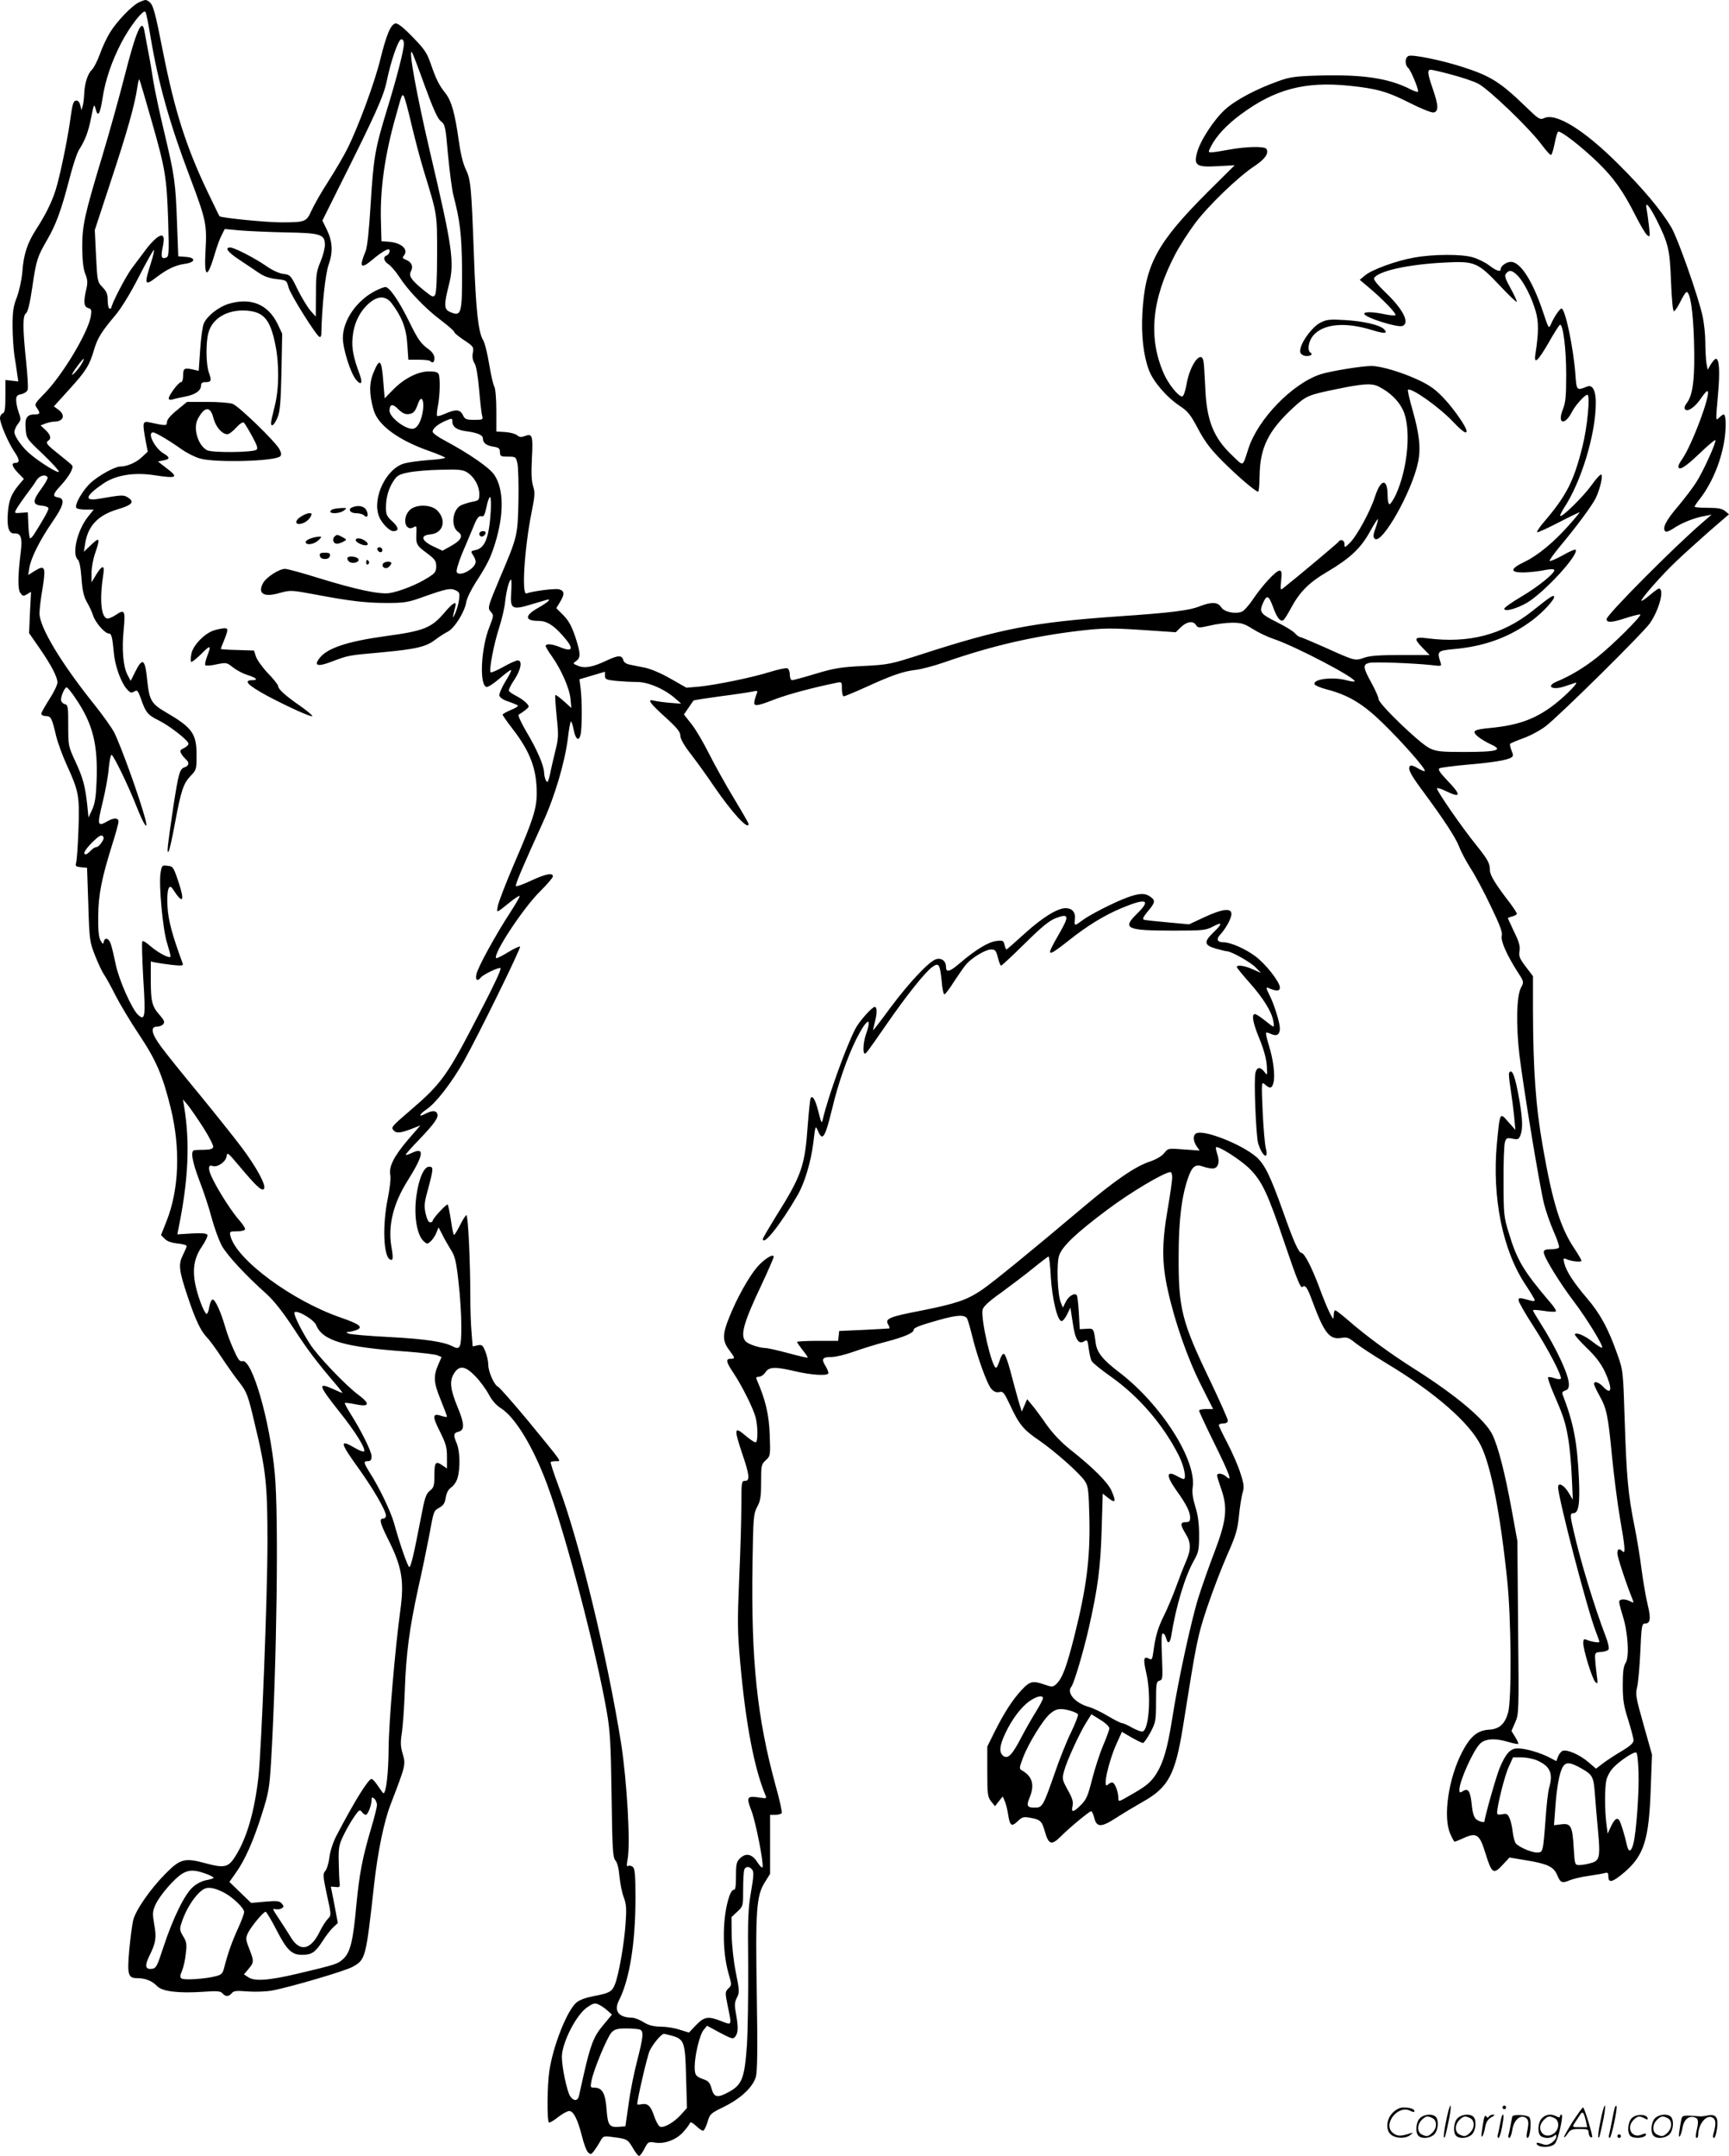 <svg version="1.0" xmlns="http://www.w3.org/2000/svg"
  viewBox="0 0 963.198 1200.862"
 preserveAspectRatio="xMidYMid meet">
<g transform="translate(-1,1200.862) scale(0.1,-0.1)"
fill="#000000" stroke="none">
<path d="M787 11997 c-40 -17 -126 -107 -164 -169 -18 -29 -44 -84 -57 -122
-14 -38 -34 -77 -45 -87 -23 -22 -40 -77 -42 -134 -1 -22 -4 -51 -8 -65 l-7
-25 -7 28 c-5 19 -13 27 -25 25 -13 -2 -19 -22 -28 -88 -14 -106 -49 -281 -75
-378 -21 -81 -58 -159 -119 -253 -48 -75 -69 -138 -76 -239 -4 -42 -17 -102
-30 -137 -20 -50 -24 -80 -24 -160 0 -54 5 -127 10 -163 6 -36 13 -83 16 -106
l6 -40 -36 4 -36 4 0 -90 c0 -71 -3 -91 -15 -96 -8 -3 -15 -15 -15 -26 0 -30
44 -133 79 -186 31 -45 33 -64 5 -64 -23 0 -16 -22 17 -56 l32 -33 -27 -32
c-42 -50 -56 -85 -62 -152 -7 -86 5 -123 39 -120 33 2 42 -25 33 -100 -17
-135 -18 -212 -2 -232 13 -18 17 -18 37 -6 l22 13 -6 -115 -5 -115 55 -79 c66
-95 103 -164 103 -196 0 -13 -20 -55 -45 -93 -24 -38 -45 -75 -45 -81 0 -7 11
-13 25 -13 29 0 34 -10 58 -112 9 -37 36 -111 61 -165 65 -143 70 -169 63
-357 -3 -88 -9 -171 -13 -183 -5 -19 -2 -22 28 -25 l33 -3 7 -206 c6 -199 8
-208 38 -284 17 -43 39 -90 49 -104 10 -14 39 -66 64 -116 25 -49 84 -148 131
-218 96 -144 132 -228 177 -410 55 -224 47 -453 -23 -630 l-31 -78 21 -21 c13
-14 38 -22 71 -26 28 -2 51 -9 51 -14 0 -5 -10 -27 -21 -50 -26 -52 -23 -84
27 -233 42 -126 72 -190 106 -225 14 -14 50 -63 81 -110 31 -47 76 -111 101
-142 41 -54 47 -68 84 -225 64 -265 72 -341 72 -664 0 -302 -33 -1142 -50
-1306 -22 -195 -65 -344 -130 -446 -38 -60 -60 -65 -165 -37 -117 32 -141 25
-224 -59 -86 -87 -168 -206 -180 -262 -5 -24 -15 -97 -21 -162 -12 -138 -7
-157 45 -157 45 0 84 -16 110 -44 28 -30 117 -41 255 -32 81 6 99 4 110 -9 16
-19 34 -19 51 1 11 14 26 15 89 10 42 -3 102 -1 135 5 99 18 408 109 449 132
73 41 74 44 121 467 20 176 54 341 90 435 84 219 86 224 69 282 -13 43 -14 67
-5 121 5 37 13 141 16 232 7 209 26 348 74 569 22 97 49 228 61 291 27 147 25
142 58 161 22 12 31 26 35 56 5 28 15 46 31 57 14 9 30 33 35 53 16 55 13 148
-4 190 -21 49 -19 60 10 67 34 9 33 44 -6 137 -41 100 -46 145 -20 187 30 48
63 43 120 -16 25 -26 58 -71 73 -99 18 -34 42 -62 68 -78 80 -50 181 -217 258
-425 104 -281 274 -930 333 -1270 18 -106 22 -176 26 -465 4 -298 7 -342 21
-359 11 -11 19 -45 23 -90 4 -39 14 -91 24 -116 14 -37 16 -63 10 -145 -7
-111 -39 -292 -60 -341 -16 -40 -32 -48 -118 -64 -42 -8 -79 -21 -96 -36 -52
-44 -131 -243 -151 -383 -12 -80 -13 -278 -2 -285 4 -2 28 11 51 30 24 19 52
34 62 34 24 0 47 -46 71 -140 10 -41 25 -82 34 -90 14 -13 17 -13 32 6 9 12
25 36 35 54 17 31 18 32 70 25 79 -10 84 -12 112 -60 14 -25 30 -45 35 -45 5
0 19 18 30 40 20 39 22 40 60 34 53 -9 120 17 158 61 16 18 32 39 35 47 3 9
12 5 34 -14 16 -16 34 -28 39 -28 6 0 17 21 25 47 13 46 17 50 91 86 97 48
162 110 179 168 8 33 10 150 5 454 -8 474 -2 554 44 628 l30 48 0 165 0 164
29 0 c17 0 32 4 36 10 3 5 -12 74 -34 152 -104 379 -137 700 -129 1233 4 265
6 282 26 320 18 33 22 56 22 138 0 93 1 99 26 122 26 24 26 26 22 142 -4 113
-24 196 -72 306 -6 13 -3 17 12 17 11 0 27 11 36 25 21 31 54 32 168 5 86 -20
173 -26 182 -12 3 5 -4 23 -15 41 -25 41 -18 51 34 51 23 0 80 14 127 31 47
17 126 41 176 54 97 25 154 49 154 66 0 12 33 25 140 55 102 29 146 31 158 7
5 -10 17 -52 27 -93 28 -116 84 -272 108 -298 15 -16 28 -21 45 -17 20 5 26
-3 61 -77 47 -102 74 -135 159 -192 86 -59 229 -185 256 -228 19 -29 21 -51
25 -214 4 -220 -17 -381 -83 -645 -45 -178 -68 -240 -103 -272 -18 -16 -23
-16 -63 -2 -66 23 -83 20 -129 -30 -51 -55 -96 -125 -150 -232 l-41 -83 0
-138 c0 -127 2 -142 21 -167 l22 -27 21 27 22 27 11 -25 c6 -13 14 -44 18 -69
11 -70 19 -77 53 -45 26 25 34 27 68 21 59 -10 68 -18 84 -75 22 -77 38 -81
91 -28 50 50 158 139 168 139 4 0 12 -17 17 -37 13 -54 39 -54 122 0 37 24
102 63 146 88 145 81 183 152 226 419 76 479 81 504 135 666 30 89 80 220 111
290 49 110 58 142 66 219 5 50 14 107 20 128 10 32 8 49 -12 110 -12 40 -45
114 -71 165 -27 51 -49 97 -49 102 0 6 11 10 25 10 16 0 25 6 25 16 0 9 -45
109 -99 223 -158 328 -176 400 -175 691 0 207 18 345 56 447 21 57 40 69 82
53 15 -5 38 -10 51 -10 31 0 42 36 26 81 -6 18 -9 34 -7 37 11 11 136 -69 186
-118 72 -72 102 -137 201 -430 63 -185 84 -238 94 -230 17 14 27 0 60 -90 63
-168 92 -204 156 -194 33 6 43 2 81 -29 24 -19 102 -70 173 -113 268 -161 463
-331 525 -458 56 -114 108 -378 146 -746 23 -212 26 -672 5 -742 -18 -63 -49
-91 -107 -94 -63 -4 -103 -37 -148 -123 -77 -147 -109 -365 -66 -459 10 -23
21 -42 23 -42 3 0 26 9 52 21 71 32 88 20 120 -85 35 -113 45 -120 95 -66 l39
42 96 -16 c116 -19 150 -36 169 -80 19 -45 27 -49 70 -31 19 8 68 20 108 25
40 6 81 13 90 16 14 4 18 0 18 -20 0 -39 24 -32 92 26 107 94 134 180 144 463
l7 190 -47 167 c-43 152 -46 170 -36 208 6 24 14 113 18 199 6 142 9 156 25
156 31 0 35 27 16 105 -10 41 -25 129 -34 195 -8 67 -26 175 -39 240 -36 176
-45 279 -55 590 -9 279 -9 280 -41 370 -50 142 -94 224 -169 312 -76 89 -116
151 -127 197 -6 26 -5 28 12 21 29 -13 84 -18 84 -9 0 5 -18 36 -40 69 -78
116 -122 261 -175 565 -40 226 -54 429 -55 758 l0 193 -41 54 c-34 45 -39 58
-34 87 4 25 -2 50 -30 106 -19 41 -35 75 -35 77 0 1 11 6 25 9 14 4 25 10 25
15 0 5 -17 31 -37 58 -84 109 -113 157 -113 185 0 38 -12 59 -75 138 -79 97
-227 311 -220 318 3 3 26 -4 50 -16 85 -41 87 -23 8 59 -41 43 -54 62 -44 68
7 4 75 13 152 20 143 12 223 25 248 40 12 8 12 14 1 40 -7 18 -10 34 -7 37 3
3 36 17 74 31 37 13 93 43 123 66 73 55 544 520 582 575 52 76 82 192 49 192
-4 0 -26 -16 -50 -36 -23 -20 -44 -34 -47 -32 -7 7 115 146 197 223 41 39 123
113 182 165 l109 94 -22 18 c-17 14 -40 18 -96 18 -41 0 -74 3 -74 6 0 3 13
23 29 43 71 91 124 222 140 347 8 68 5 124 -7 124 -3 0 -14 -7 -24 -17 -21
-19 -21 -27 -7 132 11 124 7 195 -12 195 -5 0 -18 -14 -28 -30 l-18 -31 -7 38
c-3 21 -6 73 -6 115 0 42 -7 107 -15 145 -24 110 -139 437 -176 498 -57 95
-157 214 -294 350 -189 189 -346 286 -412 256 -24 -11 -31 -7 -102 62 -146
141 -198 173 -361 225 -114 36 -270 68 -293 59 -21 -8 -22 -50 -2 -67 13 -11
55 -109 55 -131 0 -5 -19 0 -42 12 -121 62 -265 83 -505 77 -139 -4 -167 -8
-233 -32 -121 -43 -238 -105 -296 -158 -63 -58 -138 -173 -156 -241 -18 -71
-2 -81 118 -74 l92 5 -152 -151 c-281 -281 -347 -403 -362 -672 -7 -124 6
-236 36 -317 24 -65 99 -152 173 -201 45 -30 60 -49 102 -129 39 -72 69 -112
136 -179 83 -83 183 -169 198 -169 4 0 7 39 8 88 2 158 49 253 191 383 69 63
81 68 237 100 150 31 197 34 236 14 62 -32 107 -75 133 -127 49 -98 31 -323
-38 -475 -14 -29 -30 -53 -35 -53 -6 0 -11 21 -11 48 0 98 -37 96 -70 -5 -26
-82 -102 -222 -142 -260 -27 -26 -28 -26 -28 -5 0 23 -24 30 -35 11 -6 -8
-232 -198 -307 -257 -15 -12 -16 -9 -11 42 5 46 3 56 -9 56 -20 0 -93 -79
-147 -158 -23 -35 -52 -67 -64 -71 -38 -14 -97 -1 -114 25 -19 30 -54 31 -121
5 -57 -23 -162 -36 -457 -56 -468 -33 -647 -67 -1095 -212 -168 -54 -180 -57
-320 -64 -124 -6 -162 -12 -265 -43 -66 -20 -125 -36 -132 -36 -8 0 -13 13
-13 30 0 17 -6 33 -14 36 -8 3 -51 -6 -96 -20 -98 -31 -298 -72 -395 -82 l-71
-6 -88 50 c-54 31 -111 55 -145 62 -31 6 -69 13 -85 17 -16 3 -31 13 -33 23
-8 30 -28 30 -92 0 -78 -37 -123 -46 -161 -30 -30 12 -30 13 -10 27 26 19 25
42 -6 137 -20 58 -37 89 -66 118 l-39 39 20 33 c28 45 26 64 -5 72 -23 6 -147
-10 -181 -23 -28 -11 -12 248 28 450 19 94 20 113 9 147 -9 28 -11 72 -7 152
7 129 3 144 -38 128 -22 -8 -31 -7 -44 4 -9 8 -39 16 -66 18 l-50 3 0 115 c0
68 -5 123 -11 135 -7 11 -19 67 -29 125 -9 57 -24 118 -34 135 -27 45 -40 168
-51 475 -14 377 -17 416 -45 475 -16 32 -30 92 -40 165 -21 149 -40 217 -74
260 -36 45 -52 78 -82 165 -21 60 -35 81 -101 148 -50 52 -83 78 -95 75 -26
-5 -50 -61 -84 -199 -32 -131 -124 -380 -185 -501 -20 -40 -68 -122 -106 -181
-39 -60 -80 -133 -93 -162 -28 -62 -34 -65 -170 -65 -83 0 -333 25 -342 34 -2
1 -31 63 -67 137 -119 249 -183 451 -247 774 -45 228 -55 265 -77 283 -19 14
-19 14 -55 -1z m62 -196 c43 -256 106 -481 218 -776 92 -244 96 -266 88 -412
-9 -159 10 -162 55 -7 10 33 25 75 35 93 l17 34 86 -8 c48 -4 163 -9 255 -11
195 -3 217 -11 217 -70 0 -19 -11 -61 -25 -94 -22 -52 -25 -74 -25 -182 l-1
-123 -31 35 c-16 19 -48 72 -70 116 -38 79 -41 82 -80 87 -24 3 -63 21 -98 46
-59 41 -175 101 -197 101 -33 0 -16 -24 48 -67 40 -26 90 -60 112 -75 26 -18
59 -30 97 -34 56 -6 57 -6 68 -48 11 -40 154 -268 172 -274 6 -2 10 5 10 15 3
151 22 336 41 388 25 71 22 129 -12 198 l-23 47 91 183 c206 410 250 510 267
592 24 116 65 235 82 235 8 0 14 -10 14 -26 0 -34 -39 -187 -95 -369 -66 -216
-74 -264 -90 -520 -9 -150 -19 -242 -28 -265 -38 -91 -28 -103 39 -47 37 32
76 57 88 57 13 0 5 -28 -9 -34 -23 -8 -18 -32 10 -50 13 -9 40 -40 59 -69 48
-75 145 -177 232 -242 41 -31 74 -60 74 -65 0 -6 25 -26 55 -46 53 -35 55 -39
49 -71 -4 -22 -1 -41 9 -57 10 -15 19 -68 26 -147 6 -68 13 -134 17 -146 6
-22 3 -23 -44 -23 -46 0 -52 3 -64 28 -16 31 -40 32 -101 5 -20 -9 -39 -14
-42 -11 -3 3 -1 29 5 58 11 59 13 150 4 174 -4 11 -20 16 -53 16 -62 0 -139
-39 -200 -101 l-48 -49 -7 84 c-10 134 -20 145 -55 60 -25 -59 -25 -121 0
-208 24 -86 138 -170 317 -232 45 -16 82 -32 82 -35 0 -4 -42 -10 -92 -13 -51
-4 -111 -12 -133 -18 -102 -26 -183 -192 -144 -295 14 -37 58 -83 80 -83 33 0
31 21 -5 54 -31 28 -36 39 -36 77 0 57 15 108 43 150 19 29 32 36 82 46 33 7
114 14 180 15 102 3 125 0 148 -15 39 -25 67 -75 67 -119 0 -35 -2 -37 -37
-44 -21 -4 -50 -13 -65 -20 -48 -24 -58 -119 -16 -148 30 -21 18 -46 -37 -77
l-50 -28 -53 25 c-65 31 -72 61 -15 66 72 6 93 79 38 134 -35 34 -121 35 -154
0 -42 -44 -24 -119 22 -95 17 10 18 7 17 -23 -4 -70 -1 -77 55 -118 48 -36 55
-45 55 -76 0 -30 -6 -38 -46 -63 -59 -38 -158 -77 -214 -86 -57 -8 -185 19
-399 85 -89 28 -171 50 -183 50 -33 0 -106 -47 -123 -80 -31 -59 5 -80 94 -54
59 16 63 16 198 -9 196 -37 280 -47 401 -47 94 0 117 4 192 31 135 48 158 53
187 40 23 -11 25 -16 20 -54 -3 -23 -13 -58 -22 -77 -16 -34 -15 -24 1 38 10
37 -12 25 -62 -34 -71 -83 -113 -100 -328 -129 -210 -29 -322 -66 -365 -121
-35 -44 -12 -51 66 -21 96 36 90 35 280 52 193 18 248 31 300 72 20 15 51 35
67 43 37 18 94 109 103 163 3 22 28 72 54 113 63 97 82 135 107 216 50 161 49
302 -4 381 -26 40 -138 117 -273 190 -39 20 -71 43 -71 51 0 18 29 42 73 61
35 15 37 14 37 -4 0 -31 25 -48 81 -55 59 -8 89 -21 89 -39 0 -25 19 -40 56
-46 33 -5 39 -10 39 -31 1 -23 5 -25 45 -25 43 0 44 -1 53 -40 4 -22 7 -116 5
-210 -4 -190 -5 -195 -103 -425 -69 -165 -70 -168 -50 -190 16 -18 15 -22 -8
-82 -48 -119 -58 -328 -16 -336 8 -1 41 20 73 48 32 28 61 49 63 46 3 -3 -12
-32 -32 -64 -20 -33 -35 -68 -33 -78 2 -10 21 -24 50 -33 26 -9 49 -19 53 -22
3 -4 -14 -15 -39 -25 -25 -11 -46 -22 -46 -26 0 -4 25 -40 56 -80 98 -127 134
-223 134 -358 0 -83 -20 -148 -121 -381 -50 -116 -93 -228 -96 -248 -7 -40
-12 -42 70 24 26 21 50 36 52 33 3 -2 -22 -44 -54 -94 -82 -126 -180 -305
-187 -342 -7 -34 5 -42 26 -17 14 17 101 58 108 51 6 -7 -38 -101 -165 -343
-131 -251 -174 -310 -330 -443 -114 -98 -115 -100 -101 -117 15 -18 39 -16 99
7 l51 20 -66 -76 c-82 -96 -110 -152 -102 -199 4 -20 -2 -74 -14 -133 -30
-147 -24 -316 11 -338 19 -11 21 4 9 73 -19 116 11 238 90 364 90 143 98 191
25 156 -19 -9 -35 -14 -35 -10 0 3 33 41 74 83 87 91 110 124 102 145 -7 19
-29 19 -66 0 -42 -22 -37 -5 7 25 52 35 142 152 207 268 81 145 320 631 313
638 -3 3 -33 -11 -66 -31 -34 -21 -64 -36 -67 -33 -20 20 151 280 246 373 38
38 70 75 70 82 0 22 -41 14 -122 -24 -43 -20 -81 -34 -84 -30 -6 5 40 113 149
352 67 145 123 336 140 468 6 53 14 97 18 97 3 0 10 -21 15 -47 10 -53 29 -66
38 -27 9 34 9 198 0 262 l-6 47 71 21 71 21 0 -22 c0 -20 7 -23 61 -29 34 -3
87 -6 118 -6 62 0 155 -40 214 -93 l32 -28 -65 5 c-36 3 -75 9 -87 12 -41 11
-24 -13 62 -91 66 -60 85 -83 85 -104 0 -18 21 -55 61 -106 34 -44 92 -125
129 -180 98 -143 190 -243 190 -206 0 5 -37 69 -81 142 -45 74 -107 186 -139
249 -32 64 -76 139 -99 167 l-41 52 26 38 c14 21 27 39 28 40 2 2 68 12 147
23 79 10 159 22 178 26 31 7 34 5 26 -12 -4 -10 -10 -29 -12 -41 -7 -31 10
-30 115 11 74 28 212 65 340 91 32 7 32 6 32 -34 0 -23 5 -41 10 -41 6 0 61
23 123 51 142 65 207 88 276 96 31 3 106 23 166 44 262 91 492 144 755 175
128 14 167 15 337 4 l193 -13 25 25 c34 34 71 41 87 16 12 -18 16 -18 78 -4
36 9 92 16 125 16 51 0 68 -6 114 -35 30 -19 82 -44 115 -55 121 -40 468 -222
452 -237 -2 -2 -21 0 -43 6 -76 21 -190 8 -180 -22 2 -6 34 -20 70 -29 119
-31 200 -80 309 -186 108 -105 244 -259 235 -268 -2 -3 -20 4 -38 15 -18 11
-36 18 -41 15 -19 -12 -4 -44 58 -128 124 -167 192 -271 212 -322 10 -28 39
-82 63 -120 25 -38 76 -133 113 -211 52 -108 67 -147 62 -167 -7 -28 27 -105
90 -204 34 -52 34 -53 17 -85 -25 -48 -28 -205 -9 -372 22 -183 112 -728 137
-830 11 -44 36 -115 55 -158 19 -42 32 -82 29 -87 -3 -6 -24 -10 -46 -10 -30
0 -39 -4 -39 -17 0 -26 88 -169 169 -276 70 -92 165 -247 156 -255 -3 -3 -26
12 -52 32 -46 36 -88 54 -100 43 -3 -4 26 -37 65 -75 50 -48 80 -87 102 -133
44 -95 40 -137 -10 -84 -24 25 -50 33 -50 15 0 -6 13 -34 29 -63 41 -73 49
-109 71 -339 11 -112 31 -268 45 -348 29 -166 31 -200 13 -182 -18 18 -28 14
-28 -12 0 -20 48 -166 86 -260 6 -16 4 -17 -14 -7 -29 15 -62 14 -62 -3 0 -8
9 -43 20 -78 29 -91 38 -229 16 -262 -12 -19 -16 -49 -16 -124 0 -81 5 -114
30 -192 16 -52 30 -104 30 -115 0 -15 -18 -31 -62 -58 -35 -20 -82 -51 -105
-68 l-42 -32 -42 36 c-47 41 -120 73 -144 63 -8 -3 -20 -17 -25 -31 l-10 -26
-42 22 c-51 26 -131 49 -174 49 -40 0 -67 -30 -100 -110 -20 -49 -84 -275 -84
-296 0 -9 -28 -3 -45 10 -13 10 -21 32 -26 81 -8 77 -20 96 -49 77 -17 -11
-20 -10 -20 8 0 47 76 217 115 256 29 29 86 32 160 9 27 -8 51 -12 53 -10 2 2
-5 19 -17 38 l-21 34 21 48 c20 46 21 57 16 528 l-4 482 -31 170 c-38 209 -75
353 -108 422 -40 83 -202 219 -429 363 -141 89 -273 186 -374 274 -36 31 -68
56 -73 56 -4 0 -8 -12 -8 -27 -1 -27 -2 -26 -22 12 -11 21 -38 86 -59 144 -41
110 -83 191 -99 191 -15 0 -44 64 -103 232 -71 199 -102 262 -150 304 -82 69
-283 149 -330 131 -22 -8 -22 -41 -1 -73 l17 -24 -88 6 c-88 7 -88 7 -110 -21
-14 -17 -45 -35 -81 -47 -80 -27 -190 -102 -369 -253 -295 -249 -501 -417
-565 -461 -84 -57 -144 -77 -340 -116 -177 -34 -202 -45 -182 -77 7 -12 9 -22
5 -22 -5 -1 -69 -4 -143 -8 l-135 -6 -3 -28 -3 -27 -115 0 c-63 0 -114 -3
-114 -6 0 -3 14 -23 30 -44 17 -21 30 -40 30 -43 0 -3 -48 8 -107 24 -60 16
-117 29 -128 29 -33 0 -93 20 -110 36 -33 33 -14 103 89 320 36 77 66 146 66
152 0 21 -54 -13 -92 -57 -46 -54 -112 -171 -154 -276 -41 -100 -41 -136 1
-190 30 -41 31 -45 5 -45 -29 0 -25 -18 16 -79 46 -69 109 -194 123 -246 13
-49 14 -132 2 -140 -5 -3 -31 14 -58 37 -63 54 -65 40 -19 -98 42 -123 45
-154 16 -154 -19 0 -20 -7 -20 -132 0 -73 -5 -257 -12 -408 -10 -242 -10 -298
5 -465 31 -348 78 -595 142 -748 7 -16 3 -17 -33 -11 -71 11 -76 4 -46 -73 25
-66 69 -293 62 -315 -2 -6 -14 5 -27 25 -29 48 -64 57 -97 26 -21 -20 -24 -31
-24 -101 0 -55 -3 -77 -12 -76 -7 2 -18 -14 -25 -35 -39 -114 -41 -302 -5
-429 19 -66 19 -67 -1 -86 -18 -19 -18 -22 -3 -97 23 -111 24 -108 -34 -85
-75 30 -97 26 -143 -22 l-39 -41 -52 16 c-29 10 -77 17 -107 17 -40 1 -65 7
-94 25 -22 14 -51 25 -65 25 -75 1 -102 38 -71 98 58 115 91 318 91 566 0 131
-3 166 -15 176 -8 6 -19 9 -26 5 -8 -6 -9 4 -3 36 17 86 -3 435 -36 647 -78
489 -233 1125 -349 1434 -26 70 -46 130 -43 133 3 3 16 5 30 5 30 0 42 -18
-155 223 -84 101 -160 187 -168 191 -21 8 -55 83 -55 123 0 18 -7 51 -16 73
-15 37 -19 40 -44 35 l-27 -6 -6 77 c-4 42 -7 132 -7 199 0 195 -12 455 -22
455 -4 0 -20 -25 -35 -55 -15 -30 -30 -55 -34 -55 -3 0 -11 37 -17 82 -7 45
-15 84 -18 87 -6 6 -84 -78 -84 -91 0 -5 -6 -8 -14 -8 -9 0 -18 18 -25 49 -9
41 -7 62 10 123 34 126 35 138 10 138 -29 0 -57 -63 -71 -160 -16 -111 2 -220
40 -255 19 -17 21 -17 39 -1 11 10 25 31 32 48 l12 30 20 -38 c10 -22 32 -59
47 -84 25 -38 31 -65 44 -180 9 -74 16 -186 16 -248 0 -120 -6 -135 -48 -113
-50 26 -149 41 -350 52 -119 6 -224 15 -232 20 -13 7 -13 8 2 9 9 0 29 5 43
10 41 16 19 33 -88 70 -271 94 -579 322 -613 453 -6 26 -4 27 34 27 23 0 43 4
47 10 3 5 -10 26 -28 47 -41 45 -114 157 -151 232 -28 54 -29 85 -2 75 26 -10
74 23 78 53 3 26 7 23 74 -57 91 -108 121 -137 134 -124 16 16 -39 118 -122
229 -41 55 -149 190 -239 300 -91 110 -187 229 -212 264 -53 71 -61 111 -23
111 13 0 29 6 35 14 10 11 6 21 -18 49 -44 49 -51 76 -51 194 l0 106 28 -6
c15 -3 56 -9 91 -13 53 -6 63 -4 59 7 -59 160 -81 242 -85 319 -5 93 8 131 30
96 56 -87 68 -70 31 41 -28 83 -30 86 -61 89 -31 4 -32 2 -39 -42 -10 -66 13
-313 36 -386 11 -35 20 -69 20 -76 0 -17 -68 18 -115 59 -20 18 -39 29 -42 25
-4 -4 -1 -97 5 -208 14 -215 10 -238 -29 -202 -34 31 -106 193 -124 279 -9 44
-21 95 -27 113 -10 34 -34 43 -40 15 -3 -15 -6 -14 -18 7 -10 18 -14 57 -13
135 1 120 19 211 78 399 19 60 35 118 35 128 0 22 -25 23 -60 3 -57 -33 -60
-25 -29 102 16 64 32 152 35 195 4 42 11 75 16 72 14 -9 92 -170 138 -286 42
-107 68 -143 49 -70 -31 116 -134 403 -173 481 -14 27 -66 100 -116 162 -182
228 -300 425 -300 501 0 22 7 84 17 139 19 120 14 133 -43 98 l-37 -23 6 38
c9 57 59 156 127 255 66 95 75 133 33 139 -32 5 -29 19 16 67 46 50 72 97 63
111 -4 5 -37 33 -75 63 -67 53 -76 64 -57 76 17 11 11 33 -17 59 l-27 25 28
11 c15 5 36 10 46 10 54 0 67 36 25 67 l-25 18 86 95 c92 101 113 134 138 221
18 62 41 100 118 191 33 39 84 122 132 216 43 84 81 151 83 148 3 -3 -4 -33
-15 -68 -40 -125 -37 -135 29 -84 62 47 105 67 158 75 61 8 64 35 5 39 l-41 3
-7 187 c-8 223 -13 261 -71 504 -25 103 -52 231 -61 285 -8 54 -21 130 -29
168 -7 39 -16 87 -20 108 -13 82 -46 8 -114 -260 -28 -109 -82 -304 -121 -433
-100 -332 -112 -385 -112 -511 1 -73 6 -119 17 -146 13 -31 14 -49 6 -84 -17
-71 -14 -100 10 -106 18 -5 20 -11 15 -45 -14 -89 -157 -328 -258 -431 -55
-56 -57 -60 -43 -80 21 -30 19 -37 -14 -37 -42 0 -54 -21 -48 -83 4 -51 7 -54
97 -139 50 -48 90 -92 88 -97 -3 -11 -101 49 -157 96 -45 36 -91 101 -91 125
0 11 9 31 19 44 18 23 19 28 5 66 -8 22 -14 53 -14 68 0 22 5 29 29 33 16 4
32 14 35 25 4 10 -1 83 -9 161 -19 185 -19 251 0 265 10 7 22 57 35 146 22
151 28 168 81 260 50 85 80 167 124 336 19 76 44 151 55 168 35 55 52 100 68
181 15 75 16 77 25 46 12 -48 24 -29 38 59 15 101 51 207 105 311 47 90 121
186 134 172 4 -4 17 -68 29 -142z m1526 -267 c48 -131 72 -185 90 -200 25 -19
27 -29 41 -190 9 -93 22 -194 30 -224 37 -142 46 -218 48 -410 1 -252 -3 -268
-69 -238 -32 14 -32 41 -4 151 32 124 19 210 -105 737 -76 325 -122 580 -101
558 3 -3 35 -86 70 -184z m5717 60 c55 -14 124 -37 152 -51 59 -30 292 -254
357 -344 24 -32 46 -56 50 -53 5 2 13 32 20 65 6 33 15 62 19 64 13 8 129 -82
219 -169 92 -89 144 -163 214 -302 25 -49 53 -97 63 -105 16 -13 17 -10 10 51
-4 36 -10 78 -13 94 -10 47 13 23 54 -57 68 -136 75 -167 82 -347 4 -99 10
-165 16 -165 6 0 22 25 37 55 15 30 30 54 35 52 20 -6 35 -109 40 -272 6 -198
-5 -299 -38 -343 -15 -20 -18 -32 -11 -39 15 -15 56 14 88 62 15 22 30 40 35
40 27 0 -84 -299 -140 -379 -12 -16 -21 -34 -21 -40 0 -28 38 -5 116 70 47 45
87 79 90 76 8 -7 -69 -178 -108 -237 -19 -30 -65 -90 -101 -133 -66 -77 -88
-120 -70 -138 5 -5 23 1 45 16 44 30 118 60 173 69 l40 8 -45 -39 c-156 -133
-540 -519 -540 -543 0 -21 28 -20 104 5 43 14 81 23 84 21 8 -9 -157 -173
-241 -239 -73 -58 -150 -104 -225 -135 -61 -26 -27 -49 40 -28 24 8 52 17 63
21 28 11 -46 -66 -115 -120 -105 -81 -200 -116 -356 -131 -95 -9 -108 -17 -70
-49 16 -13 47 -31 68 -41 76 -34 43 -44 -151 -44 -126 0 -150 3 -187 21 -54
25 -284 247 -284 273 0 10 -18 51 -40 91 -47 85 -49 102 -13 111 27 7 242 -1
347 -12 58 -7 58 -7 50 17 -19 60 -16 63 75 72 172 15 313 67 439 162 62 47
129 121 119 132 -7 7 -24 -5 -122 -83 -167 -132 -353 -180 -582 -151 -76 10
-80 0 -26 -55 l37 -38 -161 0 c-118 0 -172 -4 -203 -15 -52 -18 -50 -19 -216
56 -72 32 -136 59 -141 59 -5 0 -18 9 -29 21 -10 12 -53 38 -95 59 -97 49
-104 58 -86 103 23 55 34 52 58 -13 22 -62 41 -86 58 -76 6 4 24 32 41 64 50
94 102 146 208 208 123 73 184 130 234 222 22 40 42 71 44 69 2 -2 -4 -25 -13
-50 -13 -36 -15 -49 -5 -59 38 -38 208 261 242 427 16 77 7 156 -31 290 -17
59 -28 109 -26 112 16 16 172 -94 250 -176 54 -56 77 -73 77 -53 0 20 -65 115
-120 175 -49 53 -79 76 -144 107 -90 43 -212 80 -266 80 -55 0 -230 -29 -283
-46 -158 -52 -350 -250 -403 -416 -33 -102 -24 -99 -88 -38 -107 101 -145 197
-152 385 -3 66 -7 130 -10 143 -13 64 -76 -23 -94 -130 -8 -43 -17 -68 -25
-68 -20 0 -76 69 -101 126 -89 201 -68 417 63 666 25 48 75 125 110 172 74 99
241 260 331 319 60 40 82 72 67 96 -9 16 -117 13 -208 -4 -43 -8 -87 -15 -98
-15 -19 0 -19 1 -3 33 30 58 86 119 166 178 190 141 357 185 604 160 154 -16
212 -32 340 -97 61 -31 119 -54 130 -52 29 5 28 39 -5 134 -29 84 -31 104 -10
104 6 0 56 -11 111 -26z m-7238 -257 c77 -269 85 -315 93 -564 5 -175 4 -193
-11 -199 -26 -10 -31 2 -20 56 14 65 4 81 -33 54 -15 -12 -43 -41 -60 -65 -18
-24 -53 -71 -78 -104 -34 -45 -115 -201 -115 -222 0 -2 -4 -3 -10 -3 -5 0 -10
20 -10 45 0 35 -6 50 -29 74 -28 29 -29 32 -36 174 l-7 144 90 274 c89 269
134 427 147 522 4 26 9 46 11 44 2 -2 33 -106 68 -230z m1446 -12 c18 -77 49
-196 70 -265 77 -252 75 -237 75 -465 0 -132 -4 -217 -11 -228 -10 -17 -15
-14 -67 28 -67 55 -82 77 -67 104 13 26 3 50 -27 62 -21 8 -23 12 -13 24 28
34 -14 72 -85 77 l-40 3 -3 115 c-5 177 22 368 84 585 33 119 33 120 43 109 5
-5 23 -72 41 -149z m-1837 -1346 c-19 -32 -64 -78 -48 -49 13 25 56 80 61 80
3 0 -3 -14 -13 -31z m1904 -250 c-8 -65 -32 -109 -60 -109 -44 0 -126 65 -127
100 0 38 17 42 48 10 23 -23 39 -30 58 -28 28 3 37 14 54 61 16 45 33 22 27
-34z m-2092 -379 c3 -5 -13 -34 -35 -64 -50 -67 -50 -90 3 -94 21 -2 37 -8 37
-16 0 -11 -31 -66 -80 -143 -8 -13 -18 -23 -22 -23 -4 0 -8 33 -10 73 l-3 72
-38 -3 c-37 -3 -38 -2 -26 20 7 13 31 48 53 78 23 30 50 67 59 83 17 27 50 36
62 17z m2469 -187 c-9 -148 -32 -207 -84 -218 -28 -6 -29 -8 -15 -28 8 -12 15
-29 15 -37 0 -39 -93 -89 -106 -57 -3 9 11 55 31 104 21 48 49 116 63 149 19
48 29 60 43 57 14 -4 19 5 29 51 6 31 15 56 20 56 5 0 6 -35 4 -77z m114 -453
c-7 -93 4 -100 105 -70 40 12 80 24 91 27 33 9 8 -14 -49 -46 -74 -42 -72 -71
6 -71 44 0 80 -22 133 -81 66 -74 60 -96 -17 -64 -42 17 -77 20 -77 5 0 -5 16
-32 35 -58 51 -72 98 -178 103 -236 l5 -51 -42 38 c-24 21 -45 37 -47 34 -3
-2 1 -56 7 -119 11 -106 11 -120 -9 -199 -11 -46 -24 -100 -27 -119 -4 -19
-10 -39 -13 -44 -7 -12 -20 21 -21 51 -2 39 -39 126 -97 223 -30 52 -51 96
-45 98 5 2 22 13 36 24 25 20 25 21 8 40 -10 11 -35 29 -55 39 -20 10 -39 23
-43 29 -3 5 10 33 30 62 37 56 47 108 19 108 -9 0 -45 -16 -80 -36 -36 -20
-68 -34 -71 -30 -10 10 18 157 47 246 15 47 31 113 34 147 7 63 23 123 33 123
3 0 3 -32 1 -70z m-2428 -590 c97 -142 126 -256 118 -463 -3 -85 -9 -123 -24
-157 l-21 -45 -7 70 c-12 108 -24 152 -67 244 -38 82 -39 86 -39 198 0 106 -1
115 -20 120 -11 3 -20 14 -20 24 0 23 21 69 31 69 5 0 27 -27 49 -60z m146
-804 c-9 -15 -22 -26 -30 -26 -7 0 -21 -9 -31 -20 -10 -11 -22 -20 -27 -20
-19 0 -5 25 37 68 34 33 49 42 57 34 8 -8 7 -18 -6 -36z m567 -1589 c32 -50
56 -98 55 -107 -3 -11 -16 -15 -48 -16 -25 0 -51 -1 -57 -2 -23 -3 -13 -62 28
-170 23 -59 54 -152 68 -207 15 -55 40 -124 56 -154 29 -53 128 -161 252 -272
41 -38 90 -100 149 -190 79 -121 126 -184 239 -316 20 -24 35 -43 32 -43 -3 0
-24 9 -48 20 -91 41 -87 25 31 -124 89 -111 150 -209 138 -222 -4 -3 -27 5
-52 20 -87 51 -83 30 25 -119 81 -114 149 -231 149 -259 0 -9 -7 -16 -15 -16
-24 0 -18 -24 24 -109 80 -158 94 -236 71 -403 -29 -214 -64 -621 -65 -768 -1
-139 -14 -250 -29 -250 -2 0 -15 18 -30 40 -14 22 -31 40 -36 40 -18 0 -98
-129 -196 -317 -19 -37 -35 -86 -39 -120 -4 -32 -14 -66 -23 -76 -14 -16 -13
-28 9 -132 25 -114 25 -114 6 -134 -11 -11 -32 -43 -46 -72 -49 -101 -109
-114 -158 -36 -14 23 -42 67 -62 97 -46 70 -46 69 -24 64 10 -2 24 0 32 5 13
8 13 12 1 26 -12 15 -26 17 -93 11 l-78 -7 -61 59 -60 58 36 51 c50 70 97 175
145 327 37 117 42 143 51 290 32 547 43 1366 21 1605 -27 297 -127 642 -181
628 -15 -4 -24 9 -48 63 -17 37 -38 93 -47 126 -25 86 -56 154 -70 154 -7 0
-15 -18 -19 -40 -3 -22 -10 -40 -15 -40 -5 0 -19 25 -31 57 -54 145 -53 234 4
317 21 31 35 60 31 67 -5 8 -33 10 -87 7 l-80 -5 6 31 c56 275 65 480 31 686
l-6 35 28 -33 c15 -19 54 -75 86 -125z m5397 -277 c0 -17 -11 -96 -25 -176
-33 -191 -33 -302 1 -453 39 -177 111 -382 185 -528 l67 -133 -39 0 c-22 0
-39 -4 -39 -9 0 -5 38 -87 85 -182 87 -177 101 -217 67 -186 -20 19 -52 23
-52 7 0 -5 10 -38 22 -72 38 -107 31 -176 -34 -348 -31 -80 -72 -197 -92 -260
-41 -132 -114 -469 -146 -675 -26 -165 -49 -243 -88 -306 -32 -50 -57 -70
-151 -123 -60 -35 -61 -35 -61 -12 0 35 -20 86 -34 86 -7 0 -17 -5 -24 -12
-32 -32 1 124 49 230 l29 64 53 -31 c30 -17 59 -31 64 -31 6 0 24 27 42 59 29
56 31 64 31 171 0 102 2 112 19 117 18 5 19 12 14 134 -4 93 -3 129 5 129 7 0
14 -11 18 -25 9 -36 22 -31 29 13 26 163 76 330 126 418 26 46 29 61 29 142 0
63 -6 110 -21 158 -14 46 -19 80 -15 106 24 152 -176 466 -412 645 -88 67
-121 108 -128 160 -11 83 -11 83 -52 80 l-37 -2 -5 92 c-3 50 -8 94 -12 98
-13 14 -46 -7 -61 -38 l-16 -32 -12 30 c-18 44 -24 215 -9 260 17 51 93 124
267 254 127 96 320 211 354 211 5 0 9 -14 9 -30z m-676 -557 c8 -122 37 -243
60 -243 7 0 21 17 31 38 l18 37 13 -84 c13 -93 32 -123 63 -104 18 11 20 8 26
-40 4 -29 11 -60 16 -69 5 -10 53 -49 107 -87 158 -112 291 -267 379 -440 30
-60 44 -132 26 -131 -5 1 -19 7 -33 15 -63 36 -66 5 -6 -79 56 -78 76 -119 76
-151 0 -20 -5 -25 -25 -25 -31 0 -31 -14 0 -65 31 -50 31 -88 1 -156 -13 -30
-38 -94 -56 -144 -18 -49 -48 -120 -66 -156 -34 -68 -48 -117 -59 -202 -6 -42
-8 -46 -25 -37 -29 15 -32 -2 -15 -77 29 -121 17 -315 -19 -329 -7 -3 -32 7
-57 20 -24 14 -50 26 -57 26 -7 0 -43 18 -80 40 -36 22 -85 45 -107 51 -75 21
-125 78 -97 112 15 18 67 194 97 325 51 225 66 340 72 549 l6 202 33 -26 c39
-30 43 -19 15 44 -21 46 -102 127 -226 225 -52 41 -98 90 -133 138 -28 41 -65
91 -81 110 l-29 35 -15 -35 -15 -34 -21 69 c-11 39 -30 110 -43 159 -13 49
-28 91 -35 93 -7 3 -17 -13 -24 -36 -7 -23 -16 -41 -20 -41 -24 0 -87 275 -75
324 4 17 37 48 104 95 53 39 133 99 177 135 44 36 83 65 86 66 4 0 10 -52 13
-117z m-4093 -265 c36 -88 156 -123 506 -148 78 -6 154 -15 168 -20 l25 -10
-16 -37 c-31 -69 -29 -103 10 -199 20 -49 36 -92 36 -96 0 -4 -14 -2 -31 4
-50 17 -52 -1 -9 -86 34 -68 40 -88 40 -143 l0 -64 -22 15 c-41 29 -48 21 -48
-51 0 -60 -3 -70 -25 -88 -22 -17 -29 -39 -50 -150 -40 -207 -56 -275 -65
-275 -8 0 -53 129 -85 245 -18 64 -82 198 -134 279 -36 58 -38 66 -11 66 15 0
20 7 20 28 -1 27 -58 143 -120 240 -18 29 -31 54 -29 56 2 2 28 -1 57 -7 80
-17 87 1 20 51 -72 53 -229 218 -271 284 -45 70 -87 153 -87 173 0 26 107 -33
121 -67z m4049 -2079 c0 -7 -17 -39 -38 -73 -21 -34 -58 -98 -81 -142 -50 -97
-74 -123 -99 -108 -28 18 -25 57 8 127 38 81 90 149 138 182 39 26 72 33 72
14z m152 -69 c21 -6 40 -15 43 -20 3 -5 -14 -51 -39 -102 -25 -51 -66 -154
-91 -228 -64 -183 -68 -190 -110 -190 -43 0 -48 9 -30 54 30 71 17 119 -40
152 -18 10 -18 13 4 72 30 79 112 213 152 246 33 28 55 31 111 16z m218 -98
c0 -9 -16 -52 -35 -97 -19 -44 -46 -129 -61 -187 -23 -92 -32 -113 -62 -143
-43 -43 -56 -44 -47 -6 5 23 -1 44 -27 90 -31 57 -32 61 -20 105 14 55 87 213
125 273 l27 43 50 -31 c28 -17 50 -38 50 -47z m2948 -243 c4 -113 -13 -341
-29 -401 -12 -45 -26 -49 -35 -10 -12 54 -34 127 -43 141 -12 19 -28 6 -48
-37 l-17 -37 -7 55 c-10 79 -10 199 0 244 5 21 22 52 38 68 34 37 113 90 128
85 6 -2 11 -48 13 -108z m-570 66 c77 -33 96 -72 72 -155 -6 -19 -15 -98 -20
-175 -14 -184 -14 -185 -48 -185 -32 0 -102 31 -118 51 -6 8 -14 37 -17 64 -3
28 -11 63 -18 77 -10 23 -16 26 -40 21 -21 -4 -29 -2 -29 8 1 41 42 206 64
254 l25 55 46 0 c25 0 62 -7 83 -15z m259 -51 c55 -32 61 -44 68 -140 3 -43
11 -133 17 -200 14 -150 10 -170 -40 -183 -20 -6 -49 -11 -63 -11 -26 0 -26 1
-32 94 -7 123 -16 140 -69 133 l-41 -5 7 93 c8 119 24 204 43 233 17 28 44 25
110 -14z m-6717 -199 c0 -12 -14 -69 -31 -125 -51 -173 -67 -258 -84 -435 -18
-197 -33 -260 -72 -297 -31 -29 -40 -32 -255 -83 -161 -38 -241 -44 -276 -19
l-23 15 26 31 c30 36 31 42 3 113 -20 52 -20 58 -6 88 18 36 85 117 98 117 4
0 31 -45 59 -99 58 -114 86 -141 143 -141 54 0 74 13 114 75 19 30 46 65 60
78 l26 24 -19 102 -20 101 26 -2 c22 -3 26 0 23 22 -2 14 -4 66 -5 115 -2 79
1 97 25 147 15 32 41 78 59 104 28 41 33 45 44 31 7 -10 17 -17 23 -17 11 0
32 53 32 83 0 16 3 17 15 7 8 -7 15 -23 15 -35z m2090 -360 c10 -13 9 -36 -6
-123 -16 -92 -19 -148 -16 -407 1 -165 -2 -367 -7 -448 -13 -184 -27 -221
-101 -261 -64 -35 -82 -31 -96 19 -8 31 -18 42 -40 50 -48 17 -54 24 -54 71 0
64 28 180 50 206 l19 23 72 -39 c69 -36 73 -37 86 -20 16 22 16 52 3 127 -9
47 -8 62 5 88 15 29 15 38 -6 142 -13 65 -22 153 -23 210 l-1 97 33 31 c32 30
32 31 32 124 0 51 3 100 6 109 8 20 28 20 44 1z m-3047 -22 c26 -9 47 -20 47
-24 0 -3 -18 -9 -40 -13 -23 -4 -54 -19 -75 -38 -46 -39 -112 -175 -164 -333
-36 -110 -41 -120 -65 -123 -37 -5 -41 18 -13 74 35 71 40 100 26 174 -10 60
-10 71 8 111 23 50 103 143 148 171 37 22 67 23 128 1z m106 -107 c48 -25 111
-86 111 -107 0 -10 -15 -51 -34 -92 -34 -74 -56 -137 -76 -214 -9 -37 -15 -44
-48 -52 -55 -15 -175 -23 -190 -13 -10 7 -10 15 2 43 8 19 18 62 21 96 7 53 4
66 -15 97 -19 32 -20 40 -9 73 27 87 90 177 133 193 23 8 57 1 105 -24z m2094
-627 c12 -6 32 -21 44 -32 l22 -20 -49 -59 c-53 -63 -70 -107 -110 -283 -11
-49 -22 -100 -25 -112 -7 -29 -30 -29 -49 0 -18 28 -46 162 -46 219 1 80 82
238 143 277 37 24 41 25 70 10z m221 -135 c23 -9 20 -39 -14 -172 -17 -64 -39
-173 -48 -242 l-18 -125 -35 -3 c-55 -4 -63 8 -70 97 -6 89 -24 121 -67 121
-23 0 -24 2 -17 38 11 60 88 245 112 270 18 18 33 22 82 22 33 0 66 -3 75 -6z
m177 -34 c71 -20 76 -34 81 -229 l5 -174 -33 -37 c-39 -43 -95 -76 -117 -67
-8 3 -22 28 -32 56 -19 59 -36 75 -70 69 -14 -3 -25 -3 -25 0 0 28 55 266 69
297 17 37 65 95 80 95 3 0 22 -5 42 -10z M2104 10390 c-106 -53 -184 -165
-184 -264 0 -61 43 -197 74 -233 29 -34 38 -19 19 32 -35 95 -44 141 -39 203
7 77 37 141 88 188 52 47 97 47 131 2 56 -75 81 -139 86 -228 l6 -85 56 0 c32
0 60 -3 65 -7 14 -15 24 -8 24 16 0 15 -11 33 -27 45 -51 38 -62 53 -117 165
-55 111 -107 186 -129 186 -7 0 -31 -9 -53 -20z M1280 10315 c-55 -18 -118
-68 -135 -109 -7 -17 -16 -83 -20 -147 l-8 -116 -35 8 c-46 10 -52 6 -52 -37
0 -20 -5 -34 -12 -34 -14 -1 -68 -73 -68 -91 0 -7 9 -9 23 -5 12 4 44 11 71
16 55 11 86 33 86 62 0 12 7 18 23 18 34 0 37 7 21 52 -17 48 -18 167 -3 223
23 83 109 132 217 123 93 -8 128 -51 156 -190 22 -108 21 -247 -4 -343 -11
-43 -20 -84 -20 -92 0 -27 18 -12 36 30 14 34 18 80 22 255 l4 212 -26 55
c-54 110 -151 149 -276 110z M996 9724 c-35 -28 -56 -53 -56 -66 0 -22 -5 -22
-97 -2 -39 8 -40 0 -22 -101 l12 -62 -33 -31 c-30 -29 -82 -52 -120 -52 -30 0
-120 -50 -164 -90 -45 -41 -92 -123 -81 -140 4 -6 27 -10 51 -10 l46 0 -32
-40 c-60 -75 -91 -210 -56 -239 8 -7 16 -45 20 -104 5 -69 13 -102 30 -132 13
-22 29 -56 35 -76 13 -39 65 -99 87 -99 15 0 20 -19 28 -106 6 -73 39 -164 71
-202 20 -23 27 -25 43 -15 17 10 20 6 37 -40 26 -76 38 -91 97 -120 63 -31
168 -113 168 -131 0 -7 -11 -18 -25 -24 -21 -10 -24 -15 -16 -30 5 -10 17 -24
25 -32 22 -17 20 -37 -5 -45 -28 -9 -34 -31 -63 -217 -33 -224 -38 -264 -27
-253 5 6 21 78 36 160 34 183 47 220 88 263 31 32 32 36 32 115 0 120 -24 153
-174 240 -77 45 -89 67 -100 168 -12 128 -26 139 -67 57 l-26 -52 -18 34 c-24
46 -32 144 -21 250 10 108 6 117 -43 84 -20 -14 -44 -23 -51 -20 -33 12 -41
110 -19 249 8 50 -8 48 -40 -5 l-26 -43 0 53 c0 29 9 78 20 109 29 84 26 93
-21 48 l-42 -40 7 43 c15 101 71 160 179 193 82 24 98 41 62 65 -26 17 -32 17
-160 -5 -89 -16 -82 14 19 83 69 48 171 65 283 48 131 -20 141 -14 68 41 l-45
35 30 6 c38 7 38 17 1 39 -49 29 -93 117 -58 117 14 0 93 -47 160 -95 27 -19
72 -42 100 -50 84 -25 420 -16 448 12 8 8 6 19 -4 39 -21 41 -227 241 -261
253 -15 6 -78 11 -141 11 l-113 0 -56 -46z m203 -44 c13 -50 48 -90 78 -90 9
0 31 17 49 37 21 23 38 33 43 27 5 -5 26 -39 46 -76 28 -51 33 -68 23 -75 -24
-15 -248 -17 -275 -2 -50 27 -78 121 -52 172 38 73 71 75 88 7z M1973 9183
c-27 -10 -13 -33 20 -33 18 0 38 -5 45 -12 18 -18 27 -1 14 27 -11 24 -45 32
-79 18z M1868 9173 c-10 -2 -18 -9 -18 -14 0 -14 54 -11 76 6 18 14 17 14 -11
14 -16 -1 -38 -3 -47 -6z M1688 9132 c-31 -18 -37 -42 -12 -42 23 0 52 18 64
40 9 17 8 20 -7 20 -10 0 -30 -8 -45 -18z M1873 9019 c-14 -14 -6 -39 14 -39
8 0 24 5 35 11 21 11 21 12 -3 25 -30 16 -32 17 -46 3z M1737 9008 c-15 -5
-26 -15 -24 -21 6 -18 49 -9 72 13 19 20 19 20 0 19 -11 0 -33 -5 -48 -11z
M1992 8998 c6 -16 55 -34 65 -24 10 10 -26 36 -50 36 -10 0 -17 -5 -15 -12z
M2112 8948 c6 -18 28 -21 28 -4 0 9 -7 16 -16 16 -9 0 -14 -5 -12 -12z M1792
8913 c2 -12 12 -18 28 -18 16 0 26 6 28 18 3 13 -3 17 -28 17 -25 0 -31 -4
-28 -17z M1946 8902 c-3 -5 1 -15 9 -22 17 -14 58 -4 52 13 -4 15 -53 22 -61
9z M2050 8874 c0 -8 5 -12 10 -9 6 4 8 11 5 16 -9 14 -15 11 -15 -7z M2144
8869 c-11 -18 13 -34 31 -19 8 7 15 16 15 21 0 13 -38 11 -46 -2z M1201 8497
c-52 -17 -117 -84 -125 -131 -4 -21 -5 -41 -1 -44 3 -3 28 16 55 43 54 54 58
52 34 -12 -9 -24 -14 -46 -10 -50 4 -4 32 -2 62 5 54 11 57 11 92 -17 21 -16
55 -34 77 -41 52 -16 67 -30 32 -30 -54 0 -29 -27 83 -88 113 -60 250 -122
250 -112 0 5 -30 30 -67 56 -84 58 -123 94 -123 110 0 7 -25 40 -57 72 -31 33
-61 75 -67 93 l-11 34 -92 3 c-51 1 -93 4 -93 6 0 2 6 19 14 37 29 72 29 79 4
78 -13 -1 -38 -6 -57 -12z M6291 7010 c-67 -24 -205 -94 -246 -124 -50 -37
-51 -37 -47 1 5 40 -15 63 -52 63 -45 0 -129 -52 -225 -139 -55 -50 -102 -91
-104 -91 -3 0 -8 12 -11 26 -6 24 -10 26 -47 21 -44 -6 -113 -48 -198 -120
-61 -53 -81 -58 -81 -23 0 31 -24 50 -54 42 -37 -9 -148 -126 -254 -268 -52
-71 -96 -128 -98 -128 -1 0 4 23 11 51 12 46 11 79 -2 79 -15 0 -87 -81 -108
-122 -52 -100 -153 -381 -181 -503 -6 -27 -8 -24 -24 38 -17 69 -33 97 -44 79
-3 -5 -10 -72 -16 -149 -16 -231 -34 -282 -180 -514 -38 -62 -70 -116 -70
-121 0 -44 100 82 193 243 40 70 74 183 88 293 11 95 12 97 25 67 26 -63 40
-41 80 123 33 139 85 288 134 386 57 114 91 133 55 30 -16 -45 -20 -110 -7
-110 8 1 14 9 123 166 107 155 213 288 251 315 38 28 44 19 54 -78 3 -40 10
-73 15 -73 5 0 30 33 55 73 26 39 56 83 68 96 33 37 107 81 137 81 23 0 28 -6
38 -45 6 -25 14 -45 18 -45 4 0 64 56 133 124 95 94 136 127 173 141 72 27 75
12 17 -88 -76 -132 -71 -135 54 -37 104 83 198 140 293 180 139 58 168 48 88
-30 -86 -84 -62 -95 205 -95 163 0 178 2 218 23 53 28 54 17 2 -33 -55 -53
-52 -71 12 -90 28 -8 57 -15 63 -15 24 0 132 -61 160 -90 l30 -31 -45 20 c-46
21 -90 27 -90 13 0 -4 32 -43 70 -86 76 -85 124 -162 133 -213 4 -18 4 -33 1
-33 -3 0 -25 16 -48 35 -24 19 -48 35 -55 35 -20 0 -12 -48 25 -137 23 -56 38
-109 41 -148 4 -58 3 -59 -13 -37 -22 29 -42 28 -50 -4 -10 -38 3 -353 15
-394 23 -75 61 -97 42 -24 -5 22 -13 113 -17 204 -7 164 -7 165 13 148 28 -26
40 -22 48 13 9 41 -2 128 -27 207 -11 35 -17 66 -15 68 2 3 17 -1 31 -8 29
-13 46 -1 46 32 0 32 -31 132 -56 182 -22 44 -23 50 -7 43 44 -19 63 -18 63 3
0 31 -81 134 -139 176 -56 41 -136 76 -176 76 -34 0 -41 18 -17 43 32 35 62
90 62 115 0 34 -49 29 -150 -18 l-86 -40 -120 11 c-65 6 -125 12 -132 15 -9 3
-2 17 22 46 42 49 44 61 14 82 -29 21 -61 20 -127 -4z M8417 6033 c-3 -5 1
-44 8 -88 7 -44 16 -114 20 -155 l7 -75 -40 45 c-47 54 -46 56 -63 -120 -28
-302 32 -598 161 -790 27 -41 50 -79 50 -84 0 -4 -10 -6 -22 -2 -67 18 -68 18
-68 1 0 -9 36 -72 80 -140 83 -128 163 -282 155 -296 -3 -4 -19 -3 -36 3 -16
6 -32 8 -35 5 -3 -3 9 -38 26 -79 59 -136 70 -168 85 -255 9 -49 18 -146 21
-218 l6 -130 -24 40 c-25 42 -58 59 -58 30 0 -59 164 -688 210 -804 11 -29 20
-54 20 -58 0 -6 -48 1 -72 12 -14 6 -18 2 -18 -18 0 -39 50 -200 67 -217 14
-14 15 -10 8 40 -4 30 -8 71 -9 90 -1 33 1 35 33 37 19 1 37 7 42 14 4 7 -3
41 -18 78 -61 160 -139 415 -177 584 -20 85 -20 97 -1 97 29 0 37 50 31 189
-10 212 -30 313 -92 475 -3 8 4 16 15 19 15 4 21 13 21 35 0 52 -72 206 -162
346 -21 33 -38 62 -38 66 0 4 27 2 60 -3 33 -5 63 -7 67 -3 4 3 -8 23 -26 44
-155 182 -189 238 -237 397 -26 84 -28 103 -28 280 -1 105 3 203 7 219 7 26
11 28 43 22 30 -6 35 -4 44 19 14 37 12 88 -5 191 -24 138 -41 184 -58 157z
M7889 10574 c-99 -17 -236 -67 -274 -99 l-30 -25 45 -38 c83 -69 165 -155 153
-159 -7 -3 -36 0 -63 6 -62 13 -110 14 -110 2 0 -20 186 -79 213 -68 42 16 4
92 -91 183 -48 46 -72 76 -67 84 24 39 189 76 390 86 170 9 186 3 310 -128 52
-56 95 -96 95 -90 0 6 -16 41 -36 77 -29 53 -34 68 -24 80 18 22 34 19 65 -12
34 -35 78 -121 100 -198 17 -58 17 -121 -1 -234 -11 -67 11 -49 75 62 30 53
58 97 62 97 17 0 34 -136 34 -275 0 -124 -3 -158 -19 -198 -32 -80 11 -91 51
-13 17 35 72 96 86 96 17 0 0 -179 -27 -287 -49 -196 -88 -274 -220 -428 -21
-25 -36 -48 -33 -51 3 -3 57 22 121 55 64 33 116 58 116 56 0 -2 -27 -35 -60
-72 -84 -95 -174 -169 -247 -204 -80 -38 -83 -59 -10 -59 30 0 79 5 111 11 31
7 60 9 64 4 12 -12 -87 -94 -185 -151 -51 -30 -93 -60 -93 -66 0 -19 70 0 128
34 99 60 292 271 269 295 -3 3 -36 -11 -72 -32 -37 -20 -69 -34 -72 -31 -3 3
21 37 53 76 94 112 183 232 204 275 23 49 41 123 30 130 -5 3 -29 -24 -54 -59
-45 -63 -165 -181 -174 -171 -3 2 7 22 20 43 97 146 178 414 178 588 0 66 -18
101 -47 90 -61 -24 -60 -25 -67 71 -12 152 -57 363 -77 363 -10 0 -41 -46 -58
-85 -13 -30 -13 -30 -45 66 -58 173 -126 279 -179 279 -25 0 -57 -23 -57 -41
0 -17 -25 -9 -65 22 -21 16 -62 36 -89 44 -62 19 -223 18 -327 -1z M7365
10211 c-42 -22 -99 -96 -110 -143 -5 -20 -2 -29 14 -38 23 -12 63 1 42 14 -20
12 -12 63 14 95 56 66 177 78 329 31 71 -22 91 -20 65 6 -24 23 -114 44 -219
50 -83 5 -100 3 -135 -15z M2680 9035 c0 -8 6 -15 14 -15 8 0 16 7 20 15 4 10
-1 15 -14 15 -11 0 -20 -7 -20 -15z M8066 194 c-10 -47 -15 -88 -12 -91 5 -6
9 7 30 110 7 37 10 67 6 67 -4 0 -15 -39 -24 -86z M8380 270 c0 -5 5 -10 10
-10 6 0 10 5 10 10 0 6 -4 10 -10 10 -5 0 -10 -4 -10 -10z M8926 194 c-10 -47
-15 -88 -12 -91 5 -6 9 7 30 110 7 37 10 67 6 67 -4 0 -15 -39 -24 -86z M9006
269 c-3 -8 -10 -41 -16 -74 -6 -33 -14 -68 -16 -77 -3 -10 -1 -18 3 -18 10 0
46 171 38 178 -2 3 -7 -1 -9 -9z M7769 241 c-38 -38 -41 -101 -7 -125 29 -20
79 -20 104 0 18 14 18 15 1 10 -53 -17 -69 -17 -92 -2 -69 45 21 166 94 126
12 -6 21 -7 21 -1 0 12 -25 21 -62 21 -19 0 -39 -10 -59 -29z M8770 189 c-28
-45 -49 -83 -47 -85 2 -3 12 7 21 21 14 21 24 25 66 25 43 0 50 -3 50 -19 0
-11 5 -23 10 -26 6 -3 10 -3 10 1 0 20 -44 164 -51 164 -4 0 -30 -37 -59 -81z
m75 4 l7 -33 -42 0 c-42 0 -42 0 -28 23 8 12 21 32 29 44 15 25 22 18 34 -34z
M7920 210 c-22 -22 -27 -79 -8 -98 19 -19 66 -14 88 8 22 22 27 79 8 98 -19
19 -66 14 -88 -8z m71 0 c25 -14 25 -54 -1 -80 -23 -23 -33 -24 -61 -10 -25
14 -25 54 1 80 23 23 33 24 61 10z M8130 210 c-22 -22 -27 -79 -8 -98 19 -19
66 -14 88 8 22 22 27 79 8 98 -19 19 -66 14 -88 -8z m71 0 c25 -14 25 -54 -1
-80 -23 -23 -33 -24 -61 -10 -25 14 -25 54 1 80 23 23 33 24 61 10z M8276 204
c-3 -16 -8 -47 -11 -69 -8 -51 10 -26 19 27 5 27 15 42 34 53 18 10 22 14 10
15 -9 0 -20 -5 -24 -11 -5 -8 -9 -8 -14 1 -5 8 -10 3 -14 -16z M8377 223 c-2
-4 -7 -26 -11 -48 -4 -22 -9 -48 -12 -57 -3 -10 -1 -18 4 -18 4 0 14 28 20 62
11 58 10 81 -1 61z M8435 220 c-1 -3 -5 -23 -9 -45 -4 -22 -9 -48 -12 -57 -3
-10 -1 -18 4 -18 5 0 13 20 17 45 7 53 44 87 74 68 17 -11 19 -28 8 -80 -4
-18 -3 -33 2 -33 16 0 24 99 11 115 -12 14 -87 18 -95 5z M8600 210 c-22 -22
-27 -79 -8 -98 7 -7 24 -12 38 -12 14 0 31 5 38 12 9 9 12 8 12 -5 0 -9 -12
-24 -26 -34 -21 -13 -32 -15 -55 -6 -16 6 -29 8 -29 3 0 -24 81 -27 102 -2 18
19 50 162 37 162 -5 0 -9 -5 -9 -10 0 -7 -6 -7 -19 0 -30 16 -59 12 -81 -10z
m71 0 c29 -16 25 -65 -6 -86 -56 -37 -103 28 -55 76 23 23 33 24 61 10z M9101
211 c-23 -23 -28 -80 -9 -99 19 -19 88 -13 88 9 0 5 -11 4 -24 -2 -54 -25 -89
38 -46 81 23 23 33 24 62 9 16 -9 19 -8 16 3 -8 22 -64 22 -87 -1z M9230 210
c-22 -22 -27 -79 -8 -98 19 -19 66 -14 88 8 22 22 27 79 8 98 -19 19 -66 14
-88 -8z m71 0 c25 -14 25 -54 -1 -80 -23 -23 -33 -24 -61 -10 -25 14 -25 54 1
80 23 23 33 24 61 10z M9376 201 c-3 -14 -8 -44 -11 -66 -8 -51 10 -26 19 27
8 41 35 63 66 53 22 -7 24 -21 11 -77 -5 -22 -5 -38 0 -38 5 0 9 6 9 13 0 68
51 125 85 97 15 -13 15 -35 -1 -92 -3 -10 -1 -18 4 -18 6 0 13 23 17 50 9 63
-5 84 -49 76 -17 -4 -35 -6 -41 -6 -101 8 -104 7 -109 -19z M9020 110 c0 -5 5
-10 10 -10 6 0 10 5 10 10 0 6 -4 10 -10 10 -5 0 -10 -4 -10 -10z"/>
</g>
</svg>
